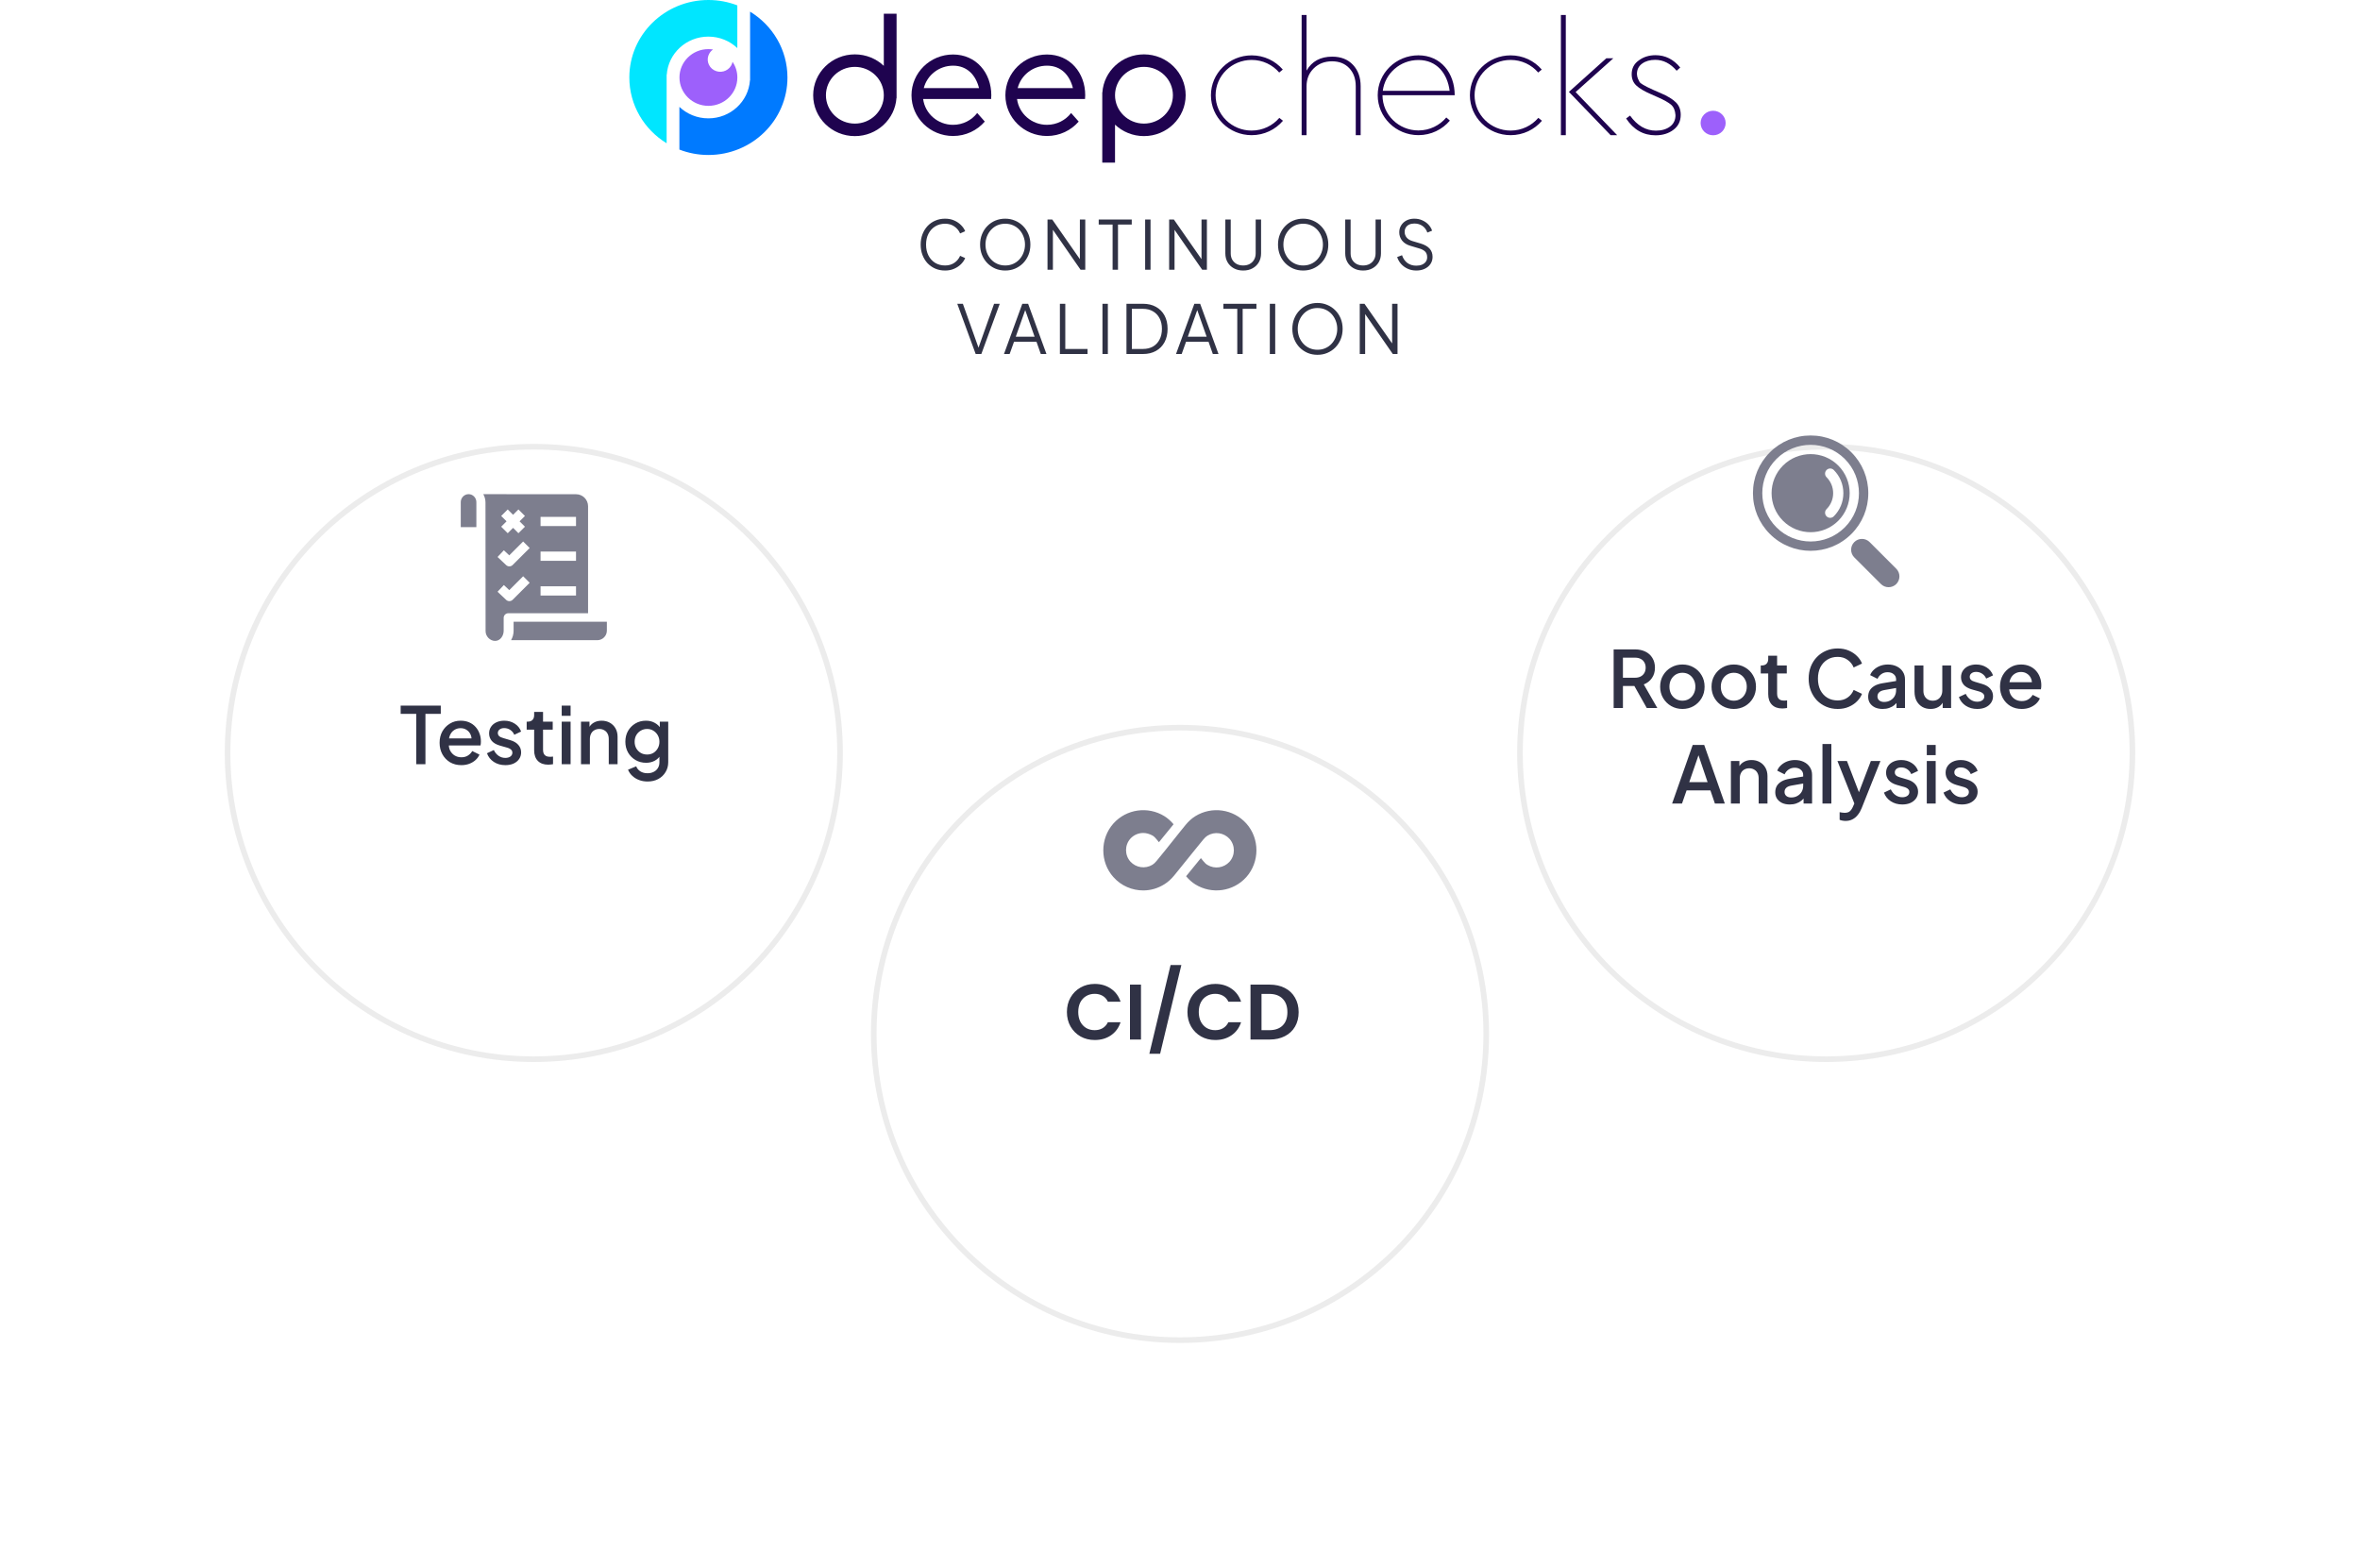 <?xml version="1.0" encoding="UTF-8"?>
<svg xmlns="http://www.w3.org/2000/svg" width="420" height="279" viewBox="0 0 420 279" fill="none">
  <path d="M168.191 48.144C167.559 48.144 166.979 48.032 166.451 47.808C165.923 47.576 165.463 47.256 165.071 46.848C164.687 46.432 164.387 45.944 164.171 45.384C163.955 44.824 163.847 44.208 163.847 43.536C163.847 42.864 163.955 42.248 164.171 41.688C164.387 41.128 164.687 40.64 165.071 40.224C165.463 39.808 165.923 39.488 166.451 39.264C166.979 39.032 167.559 38.916 168.191 38.916C168.799 38.916 169.343 39.024 169.823 39.24C170.311 39.456 170.719 39.736 171.047 40.08C171.383 40.416 171.623 40.772 171.767 41.148L170.867 41.544C170.643 41.024 170.299 40.608 169.835 40.296C169.379 39.976 168.831 39.816 168.191 39.816C167.535 39.816 166.951 39.972 166.439 40.284C165.927 40.596 165.527 41.032 165.239 41.592C164.951 42.144 164.807 42.792 164.807 43.536C164.807 44.272 164.951 44.92 165.239 45.48C165.527 46.04 165.927 46.476 166.439 46.788C166.951 47.092 167.535 47.244 168.191 47.244C168.831 47.244 169.379 47.088 169.835 46.776C170.299 46.464 170.643 46.048 170.867 45.528L171.767 45.924C171.623 46.292 171.383 46.648 171.047 46.992C170.719 47.328 170.311 47.604 169.823 47.82C169.343 48.036 168.799 48.144 168.191 48.144ZM178.898 48.144C178.274 48.144 177.69 48.032 177.146 47.808C176.61 47.576 176.138 47.256 175.73 46.848C175.322 46.432 175.002 45.944 174.77 45.384C174.538 44.816 174.422 44.196 174.422 43.524C174.422 42.852 174.538 42.236 174.77 41.676C175.002 41.108 175.322 40.62 175.73 40.212C176.138 39.796 176.61 39.476 177.146 39.252C177.69 39.028 178.274 38.916 178.898 38.916C179.522 38.916 180.102 39.032 180.638 39.264C181.182 39.488 181.658 39.808 182.066 40.224C182.474 40.632 182.794 41.116 183.026 41.676C183.258 42.236 183.374 42.852 183.374 43.524C183.374 44.196 183.258 44.816 183.026 45.384C182.794 45.944 182.474 46.432 182.066 46.848C181.658 47.256 181.182 47.576 180.638 47.808C180.102 48.032 179.522 48.144 178.898 48.144ZM178.898 47.244C179.418 47.244 179.89 47.148 180.314 46.956C180.746 46.764 181.118 46.496 181.43 46.152C181.742 45.808 181.982 45.412 182.15 44.964C182.326 44.516 182.414 44.036 182.414 43.524C182.414 43.02 182.326 42.544 182.15 42.096C181.982 41.648 181.742 41.252 181.43 40.908C181.118 40.564 180.746 40.296 180.314 40.104C179.89 39.912 179.418 39.816 178.898 39.816C178.378 39.816 177.902 39.912 177.47 40.104C177.046 40.296 176.678 40.564 176.366 40.908C176.054 41.252 175.81 41.648 175.634 42.096C175.466 42.544 175.382 43.02 175.382 43.524C175.382 44.036 175.466 44.516 175.634 44.964C175.81 45.412 176.054 45.808 176.366 46.152C176.678 46.496 177.05 46.764 177.482 46.956C177.914 47.148 178.386 47.244 178.898 47.244ZM186.421 48V39.06H187.261L192.505 46.584H192.181V39.06H193.141V48H192.301L187.057 40.428H187.381V48H186.421ZM198.005 48V39.96H195.533V39.06H201.413V39.96H198.965V48H198.005ZM203.797 48V39.06H204.757V48H203.797ZM208.068 48V39.06H208.908L214.152 46.584H213.828V39.06H214.788V48H213.948L208.704 40.428H209.028V48H208.068ZM221.248 48.144C220.616 48.144 220.06 48.012 219.58 47.748C219.1 47.484 218.728 47.124 218.464 46.668C218.2 46.204 218.068 45.676 218.068 45.084V39.06H219.028V45.084C219.028 45.516 219.12 45.896 219.304 46.224C219.496 46.544 219.756 46.796 220.084 46.98C220.42 47.156 220.808 47.244 221.248 47.244C221.688 47.244 222.072 47.156 222.4 46.98C222.736 46.796 222.996 46.544 223.18 46.224C223.372 45.896 223.468 45.516 223.468 45.084V39.06H224.428V45.084C224.428 45.676 224.296 46.204 224.032 46.668C223.768 47.124 223.396 47.484 222.916 47.748C222.444 48.012 221.888 48.144 221.248 48.144ZM231.918 48.144C231.294 48.144 230.71 48.032 230.166 47.808C229.63 47.576 229.158 47.256 228.75 46.848C228.342 46.432 228.022 45.944 227.79 45.384C227.558 44.816 227.442 44.196 227.442 43.524C227.442 42.852 227.558 42.236 227.79 41.676C228.022 41.108 228.342 40.62 228.75 40.212C229.158 39.796 229.63 39.476 230.166 39.252C230.71 39.028 231.294 38.916 231.918 38.916C232.542 38.916 233.122 39.032 233.658 39.264C234.202 39.488 234.678 39.808 235.086 40.224C235.494 40.632 235.814 41.116 236.046 41.676C236.278 42.236 236.394 42.852 236.394 43.524C236.394 44.196 236.278 44.816 236.046 45.384C235.814 45.944 235.494 46.432 235.086 46.848C234.678 47.256 234.202 47.576 233.658 47.808C233.122 48.032 232.542 48.144 231.918 48.144ZM231.918 47.244C232.438 47.244 232.91 47.148 233.334 46.956C233.766 46.764 234.138 46.496 234.45 46.152C234.762 45.808 235.002 45.412 235.17 44.964C235.346 44.516 235.434 44.036 235.434 43.524C235.434 43.02 235.346 42.544 235.17 42.096C235.002 41.648 234.762 41.252 234.45 40.908C234.138 40.564 233.766 40.296 233.334 40.104C232.91 39.912 232.438 39.816 231.918 39.816C231.398 39.816 230.922 39.912 230.49 40.104C230.066 40.296 229.698 40.564 229.386 40.908C229.074 41.252 228.83 41.648 228.654 42.096C228.486 42.544 228.402 43.02 228.402 43.524C228.402 44.036 228.486 44.516 228.654 44.964C228.83 45.412 229.074 45.808 229.386 46.152C229.698 46.496 230.07 46.764 230.502 46.956C230.934 47.148 231.406 47.244 231.918 47.244ZM242.585 48.144C241.953 48.144 241.397 48.012 240.917 47.748C240.437 47.484 240.065 47.124 239.801 46.668C239.537 46.204 239.405 45.676 239.405 45.084V39.06H240.365V45.084C240.365 45.516 240.457 45.896 240.641 46.224C240.833 46.544 241.093 46.796 241.421 46.98C241.757 47.156 242.145 47.244 242.585 47.244C243.025 47.244 243.409 47.156 243.737 46.98C244.073 46.796 244.333 46.544 244.517 46.224C244.709 45.896 244.805 45.516 244.805 45.084V39.06H245.765V45.084C245.765 45.676 245.633 46.204 245.369 46.668C245.105 47.124 244.733 47.484 244.253 47.748C243.781 48.012 243.225 48.144 242.585 48.144ZM252.056 48.144C251.488 48.144 250.972 48.036 250.508 47.82C250.044 47.604 249.652 47.316 249.332 46.956C249.012 46.588 248.784 46.184 248.648 45.744L249.512 45.42C249.72 46.028 250.044 46.492 250.484 46.812C250.924 47.124 251.448 47.28 252.056 47.28C252.44 47.28 252.776 47.22 253.064 47.1C253.36 46.972 253.588 46.796 253.748 46.572C253.908 46.348 253.988 46.088 253.988 45.792C253.988 45.352 253.868 45.012 253.628 44.772C253.388 44.532 253.044 44.348 252.596 44.22L250.988 43.74C250.356 43.556 249.868 43.248 249.524 42.816C249.188 42.384 249.02 41.892 249.02 41.34C249.02 40.868 249.136 40.452 249.368 40.092C249.6 39.724 249.916 39.436 250.316 39.228C250.724 39.02 251.184 38.916 251.696 38.916C252.232 38.916 252.712 39.016 253.136 39.216C253.568 39.408 253.932 39.664 254.228 39.984C254.524 40.304 254.736 40.66 254.864 41.052L254.024 41.388C253.832 40.86 253.532 40.46 253.124 40.188C252.724 39.916 252.252 39.78 251.708 39.78C251.364 39.78 251.06 39.84 250.796 39.96C250.54 40.08 250.34 40.252 250.196 40.476C250.052 40.7 249.98 40.964 249.98 41.268C249.98 41.636 250.096 41.968 250.328 42.264C250.56 42.552 250.916 42.768 251.396 42.912L252.812 43.332C253.516 43.54 254.048 43.84 254.408 44.232C254.768 44.624 254.948 45.116 254.948 45.708C254.948 46.188 254.824 46.612 254.576 46.98C254.336 47.34 253.996 47.624 253.556 47.832C253.124 48.04 252.624 48.144 252.056 48.144ZM173.637 63L170.361 54.06H171.357L174.237 62.148H174.045L176.913 54.06H177.921L174.645 63H173.637ZM178.674 63L181.938 54.06H182.97L186.234 63H185.226L184.458 60.816H180.462L179.682 63H178.674ZM180.774 59.916H184.122L182.31 54.78H182.598L180.774 59.916ZM188.626 63V54.06H189.586V62.1H193.546V63H188.626ZM196.201 63V54.06H197.161V63H196.201ZM200.472 63V54.06H203.412C204.3 54.06 205.072 54.244 205.728 54.612C206.384 54.972 206.892 55.488 207.252 56.16C207.612 56.824 207.792 57.612 207.792 58.524C207.792 59.428 207.612 60.216 207.252 60.888C206.892 61.56 206.384 62.08 205.728 62.448C205.072 62.816 204.3 63 203.412 63H200.472ZM201.432 62.1H203.412C204.1 62.1 204.696 61.956 205.2 61.668C205.704 61.372 206.092 60.956 206.364 60.42C206.644 59.884 206.784 59.252 206.784 58.524C206.784 57.796 206.644 57.168 206.364 56.64C206.084 56.104 205.692 55.692 205.188 55.404C204.684 55.108 204.092 54.96 203.412 54.96H201.432V62.1ZM209.291 63L212.555 54.06H213.587L216.851 63H215.843L215.075 60.816H211.079L210.299 63H209.291ZM211.391 59.916H214.739L212.927 54.78H213.215L211.391 59.916ZM220.193 63V54.96H217.721V54.06H223.601V54.96H221.153V63H220.193ZM225.986 63V54.06H226.946V63H225.986ZM234.468 63.144C233.844 63.144 233.26 63.032 232.716 62.808C232.18 62.576 231.708 62.256 231.3 61.848C230.892 61.432 230.572 60.944 230.34 60.384C230.108 59.816 229.992 59.196 229.992 58.524C229.992 57.852 230.108 57.236 230.34 56.676C230.572 56.108 230.892 55.62 231.3 55.212C231.708 54.796 232.18 54.476 232.716 54.252C233.26 54.028 233.844 53.916 234.468 53.916C235.092 53.916 235.672 54.032 236.208 54.264C236.752 54.488 237.228 54.808 237.636 55.224C238.044 55.632 238.364 56.116 238.596 56.676C238.828 57.236 238.944 57.852 238.944 58.524C238.944 59.196 238.828 59.816 238.596 60.384C238.364 60.944 238.044 61.432 237.636 61.848C237.228 62.256 236.752 62.576 236.208 62.808C235.672 63.032 235.092 63.144 234.468 63.144ZM234.468 62.244C234.988 62.244 235.46 62.148 235.884 61.956C236.316 61.764 236.688 61.496 237 61.152C237.312 60.808 237.552 60.412 237.72 59.964C237.896 59.516 237.984 59.036 237.984 58.524C237.984 58.02 237.896 57.544 237.72 57.096C237.552 56.648 237.312 56.252 237 55.908C236.688 55.564 236.316 55.296 235.884 55.104C235.46 54.912 234.988 54.816 234.468 54.816C233.948 54.816 233.472 54.912 233.04 55.104C232.616 55.296 232.248 55.564 231.936 55.908C231.624 56.252 231.38 56.648 231.204 57.096C231.036 57.544 230.952 58.02 230.952 58.524C230.952 59.036 231.036 59.516 231.204 59.964C231.38 60.412 231.624 60.808 231.936 61.152C232.248 61.496 232.62 61.764 233.052 61.956C233.484 62.148 233.956 62.244 234.468 62.244ZM241.991 63V54.06H242.831L248.075 61.584H247.751V54.06H248.711V63H247.871L242.627 55.428H242.951V63H241.991Z" fill="#303245"></path>
  <path d="M157.289 2.436V11.717C155.953 10.455 154.138 9.677 152.138 9.677C148.039 9.677 144.717 12.933 144.717 16.95C144.717 20.966 148.039 24.223 152.138 24.223C156.066 24.223 159.28 21.23 159.539 17.444L159.559 17.47V2.436H157.289ZM152.138 21.998C149.292 21.998 146.987 19.738 146.987 16.95C146.987 14.161 149.292 11.902 152.138 11.902C154.983 11.902 157.289 14.161 157.289 16.95C157.289 19.738 154.983 21.998 152.138 21.998Z" fill="#1F034F"></path>
  <path d="M203.587 9.676C199.659 9.676 196.445 12.668 196.186 16.454L196.166 16.429V28.939H198.436V22.181C199.772 23.443 201.586 24.221 203.587 24.221C207.685 24.221 211.008 20.965 211.008 16.948C211.008 12.932 207.685 9.676 203.587 9.676ZM203.587 21.997C200.741 21.997 198.436 19.737 198.436 16.948C198.436 14.16 200.741 11.9 203.587 11.9C206.433 11.9 208.738 14.16 208.738 16.948C208.738 19.737 206.433 21.997 203.587 21.997Z" fill="#1F034F"></path>
  <path d="M169.614 9.699C165.528 9.699 162.215 12.946 162.215 16.951C162.215 20.955 165.528 24.202 169.614 24.202C171.878 24.202 173.904 23.205 175.26 21.634L173.91 20.11C172.931 21.388 171.371 22.214 169.614 22.214C166.879 22.214 164.623 20.21 164.287 17.62H174.346H175.321H176.386C176.406 17.398 176.419 17.175 176.419 16.951C176.419 12.946 173.7 9.699 169.614 9.699ZM164.402 15.682C164.981 13.388 167.095 11.687 169.616 11.687C172.137 11.687 173.657 13.388 174.235 15.682H164.402Z" fill="#1F034F"></path>
  <path d="M186.325 9.699C182.238 9.699 178.926 12.946 178.926 16.951C178.926 20.955 182.238 24.202 186.325 24.202C188.589 24.202 190.615 23.205 191.971 21.634L190.621 20.11C189.642 21.388 188.082 22.214 186.325 22.214C183.59 22.214 181.334 20.21 180.998 17.62H191.056H192.032H193.097C193.117 17.398 193.131 17.175 193.131 16.951C193.131 12.946 190.411 9.699 186.325 9.699ZM181.112 15.682C181.692 13.388 183.806 11.687 186.327 11.687C188.848 11.687 190.368 13.388 190.946 15.682H181.112Z" fill="#1F034F"></path>
  <path d="M242.15 15.357V24.052H241.278V15.357C241.278 14.027 240.894 12.953 240.128 12.136C239.362 11.319 238.339 10.91 237.059 10.91C235.739 10.91 234.654 11.329 233.802 12.165C232.949 13.001 232.521 14.066 232.521 15.357V24.052H231.648V2.67H232.521V12.563C233.471 10.908 234.995 10.082 237.089 10.082C238.64 10.082 239.871 10.567 240.783 11.537C241.695 12.506 242.15 13.779 242.15 15.357Z" fill="#1F034F"></path>
  <path d="M277.787 24.052V2.67H278.66V24.052H277.787ZM280.405 16.383L287.794 24.052H286.631L279.212 16.354L285.873 10.367H287.124L280.405 16.383Z" fill="#1F034F"></path>
  <path d="M289.395 21.084L290.093 20.57C291.374 22.356 292.905 23.25 294.691 23.25C295.718 23.25 296.557 23.008 297.206 22.523C297.855 22.038 298.18 21.36 298.18 20.485C298.121 19.668 297.87 19.059 297.424 18.66C296.977 18.261 296.172 17.805 295.008 17.291L293.788 16.75C292.605 16.236 291.741 15.724 291.2 15.21C290.657 14.696 290.384 14.031 290.384 13.214C290.384 12.169 290.801 11.352 291.635 10.763C292.468 10.136 293.467 9.822 294.631 9.822C296.356 9.822 297.822 10.553 299.024 12.018L298.386 12.588C297.279 11.296 296.009 10.648 294.574 10.648C293.644 10.648 292.868 10.871 292.247 11.318C291.626 11.764 291.317 12.386 291.317 13.185C291.337 13.509 291.399 13.788 291.507 14.027C291.613 14.265 291.704 14.45 291.784 14.583C291.86 14.717 292.069 14.882 292.408 15.082C292.747 15.282 292.99 15.415 293.135 15.481C293.281 15.547 293.653 15.724 294.255 16.009L295.564 16.579C296.766 17.093 297.657 17.634 298.238 18.204C298.82 18.774 299.111 19.515 299.111 20.429C299.111 21.569 298.675 22.463 297.802 23.109C296.949 23.755 295.892 24.079 294.631 24.079C292.458 24.079 290.712 23.08 289.395 21.084Z" fill="#1F034F"></path>
  <path d="M227.676 20.976C226.499 22.358 224.73 23.237 222.749 23.237C219.206 23.237 216.335 20.423 216.335 16.952C216.335 13.48 219.206 10.666 222.749 10.666C224.718 10.666 226.479 11.537 227.656 12.906L228.294 12.38C226.964 10.835 224.975 9.852 222.751 9.852C218.747 9.852 215.504 13.032 215.504 16.953C215.504 20.877 218.749 24.055 222.751 24.055C224.993 24.055 226.997 23.057 228.325 21.49L227.676 20.976Z" fill="#1F034F"></path>
  <path d="M273.766 20.976C272.589 22.358 270.819 23.237 268.839 23.237C265.296 23.237 262.425 20.423 262.425 16.952C262.425 13.48 265.296 10.666 268.839 10.666C270.808 10.666 272.569 11.537 273.746 12.906L274.383 12.38C273.054 10.835 271.065 9.852 268.841 9.852C264.837 9.852 261.594 13.032 261.594 16.953C261.594 20.877 264.839 24.055 268.841 24.055C271.083 24.055 273.087 23.057 274.415 21.49L273.766 20.976Z" fill="#1F034F"></path>
  <path d="M252.432 9.846C248.429 9.846 245.186 13.026 245.186 16.948C245.186 20.869 248.431 24.05 252.432 24.05C254.684 24.05 256.697 23.043 258.027 21.463L257.39 20.908C256.216 22.316 254.431 23.216 252.432 23.216C248.9 23.216 246.037 20.409 246.037 16.948H258.037H258.585H258.888C258.888 13.026 256.434 9.846 252.432 9.846ZM246.088 16.164C246.482 13.073 249.171 10.68 252.432 10.68C255.694 10.68 257.591 13.073 257.985 16.164H246.088Z" fill="#1F034F"></path>
  <path d="M118.639 13.269L118.659 13.294C118.92 9.509 122.132 6.516 126.06 6.516C126.062 6.516 126.064 6.516 126.064 6.516C126.066 6.516 126.068 6.516 126.068 6.516C128.069 6.516 129.885 7.294 131.219 8.556V0.958C129.626 0.341 127.889 0 126.07 0C118.299 0 112 6.173 112 13.789C112 18.73 114.654 23.063 118.639 25.497V13.269Z" fill="#00E6FF"></path>
  <path d="M133.49 2.074V14.31L133.47 14.284C133.211 18.07 129.997 21.062 126.069 21.062C126.067 21.062 126.065 21.062 126.065 21.062C126.063 21.062 126.061 21.062 126.061 21.062C124.061 21.062 122.244 20.285 120.91 19.022V26.619C122.509 27.238 124.249 27.581 126.071 27.581C133.842 27.581 140.141 21.408 140.141 13.792C140.141 8.843 137.482 4.508 133.49 2.074Z" fill="#007AFF"></path>
  <path d="M130.367 11.002C130.322 11.236 130.239 11.467 130.11 11.684C129.495 12.729 128.133 13.086 127.066 12.483C126 11.88 125.636 10.546 126.251 9.5C126.419 9.215 126.645 8.983 126.902 8.806C126.633 8.764 126.356 8.74 126.073 8.74C123.227 8.74 120.922 11 120.922 13.788C120.922 16.577 123.229 18.837 126.073 18.837C128.917 18.837 131.224 16.577 131.224 13.788C131.224 12.759 130.91 11.801 130.367 11.002Z" fill="#9D60FB"></path>
  <path d="M304.88 24.076C306.109 24.076 307.108 23.099 307.108 21.893C307.108 20.687 306.109 19.709 304.88 19.709C303.649 19.709 302.65 20.687 302.65 21.893C302.65 23.099 303.649 24.076 304.88 24.076Z" fill="#9D60FB"></path>
  <g filter="url(#filter0_d_3397_1818)">
    <circle cx="95" cy="114" r="55" fill="white"></circle>
    <circle cx="95" cy="114" r="54.5" stroke="#ECECEC"></circle>
  </g>
  <path d="M74.076 136V127.04H71.304V125.57H78.444V127.04H75.714V136H74.076ZM82.097 136.168C81.341 136.168 80.669 135.995 80.081 135.65C79.502 135.295 79.05 134.819 78.723 134.222C78.397 133.615 78.233 132.939 78.233 132.192C78.233 131.427 78.397 130.75 78.723 130.162C79.059 129.574 79.507 129.112 80.067 128.776C80.627 128.431 81.262 128.258 81.971 128.258C82.54 128.258 83.049 128.356 83.497 128.552C83.945 128.748 84.323 129.019 84.631 129.364C84.939 129.7 85.172 130.087 85.331 130.526C85.499 130.965 85.583 131.431 85.583 131.926C85.583 132.047 85.579 132.173 85.569 132.304C85.56 132.435 85.541 132.556 85.513 132.668H79.479V131.408H84.617L83.861 131.982C83.954 131.525 83.922 131.119 83.763 130.764C83.614 130.4 83.38 130.115 83.063 129.91C82.755 129.695 82.391 129.588 81.971 129.588C81.551 129.588 81.178 129.695 80.851 129.91C80.525 130.115 80.272 130.414 80.095 130.806C79.918 131.189 79.848 131.655 79.885 132.206C79.838 132.719 79.909 133.167 80.095 133.55C80.291 133.933 80.562 134.231 80.907 134.446C81.262 134.661 81.663 134.768 82.111 134.768C82.569 134.768 82.956 134.665 83.273 134.46C83.6 134.255 83.856 133.989 84.043 133.662L85.331 134.292C85.182 134.647 84.948 134.969 84.631 135.258C84.323 135.538 83.95 135.762 83.511 135.93C83.082 136.089 82.611 136.168 82.097 136.168ZM89.927 136.168C89.153 136.168 88.471 135.977 87.883 135.594C87.305 135.211 86.898 134.698 86.665 134.054L87.883 133.48C88.088 133.909 88.368 134.25 88.723 134.502C89.087 134.754 89.489 134.88 89.927 134.88C90.3 134.88 90.604 134.796 90.837 134.628C91.07 134.46 91.187 134.231 91.187 133.942C91.187 133.755 91.136 133.606 91.033 133.494C90.93 133.373 90.8 133.275 90.641 133.2C90.492 133.125 90.338 133.069 90.179 133.032L88.989 132.696C88.336 132.509 87.846 132.229 87.519 131.856C87.202 131.473 87.043 131.03 87.043 130.526C87.043 130.069 87.16 129.672 87.393 129.336C87.626 128.991 87.948 128.725 88.359 128.538C88.77 128.351 89.232 128.258 89.745 128.258C90.436 128.258 91.052 128.431 91.593 128.776C92.135 129.112 92.517 129.583 92.741 130.19L91.523 130.764C91.374 130.4 91.136 130.111 90.809 129.896C90.492 129.681 90.132 129.574 89.731 129.574C89.386 129.574 89.111 129.658 88.905 129.826C88.7 129.985 88.597 130.195 88.597 130.456C88.597 130.633 88.644 130.783 88.737 130.904C88.831 131.016 88.952 131.109 89.101 131.184C89.251 131.249 89.404 131.305 89.563 131.352L90.795 131.716C91.421 131.893 91.901 132.173 92.237 132.556C92.573 132.929 92.741 133.377 92.741 133.9C92.741 134.348 92.62 134.745 92.377 135.09C92.144 135.426 91.817 135.692 91.397 135.888C90.977 136.075 90.487 136.168 89.927 136.168ZM97.567 136.084C96.774 136.084 96.158 135.86 95.719 135.412C95.281 134.964 95.061 134.334 95.061 133.522V129.854H93.731V128.426H93.941C94.296 128.426 94.571 128.323 94.767 128.118C94.963 127.913 95.061 127.633 95.061 127.278V126.69H96.643V128.426H98.365V129.854H96.643V133.452C96.643 133.713 96.685 133.937 96.769 134.124C96.853 134.301 96.989 134.441 97.175 134.544C97.362 134.637 97.605 134.684 97.903 134.684C97.978 134.684 98.062 134.679 98.155 134.67C98.249 134.661 98.337 134.651 98.421 134.642V136C98.29 136.019 98.146 136.037 97.987 136.056C97.829 136.075 97.689 136.084 97.567 136.084ZM99.965 136V128.426H101.547V136H99.965ZM99.965 127.39V125.57H101.547V127.39H99.965ZM103.397 136V128.426H104.909V129.91L104.727 129.714C104.913 129.238 105.212 128.879 105.623 128.636C106.033 128.384 106.509 128.258 107.051 128.258C107.611 128.258 108.105 128.379 108.535 128.622C108.964 128.865 109.3 129.201 109.543 129.63C109.785 130.059 109.907 130.554 109.907 131.114V136H108.339V131.534C108.339 131.151 108.269 130.829 108.129 130.568C107.989 130.297 107.788 130.092 107.527 129.952C107.275 129.803 106.985 129.728 106.659 129.728C106.332 129.728 106.038 129.803 105.777 129.952C105.525 130.092 105.329 130.297 105.189 130.568C105.049 130.839 104.979 131.161 104.979 131.534V136H103.397ZM115.254 139.08C114.703 139.08 114.194 138.991 113.728 138.814C113.261 138.637 112.86 138.389 112.524 138.072C112.188 137.764 111.936 137.4 111.768 136.98L113.224 136.378C113.354 136.733 113.592 137.027 113.938 137.26C114.292 137.493 114.726 137.61 115.24 137.61C115.641 137.61 116 137.531 116.318 137.372C116.635 137.223 116.887 136.999 117.074 136.7C117.26 136.411 117.354 136.061 117.354 135.65V133.942L117.634 134.264C117.372 134.749 117.008 135.118 116.542 135.37C116.084 135.622 115.566 135.748 114.988 135.748C114.288 135.748 113.658 135.585 113.098 135.258C112.538 134.931 112.094 134.483 111.768 133.914C111.45 133.345 111.292 132.705 111.292 131.996C111.292 131.277 111.45 130.638 111.768 130.078C112.094 129.518 112.533 129.075 113.084 128.748C113.634 128.421 114.264 128.258 114.974 128.258C115.552 128.258 116.066 128.384 116.514 128.636C116.971 128.879 117.344 129.233 117.634 129.7L117.424 130.092V128.426H118.922V135.65C118.922 136.303 118.763 136.887 118.446 137.4C118.138 137.923 117.708 138.333 117.158 138.632C116.607 138.931 115.972 139.08 115.254 139.08ZM115.17 134.278C115.59 134.278 115.963 134.18 116.29 133.984C116.616 133.779 116.873 133.508 117.06 133.172C117.256 132.827 117.354 132.439 117.354 132.01C117.354 131.581 117.256 131.193 117.06 130.848C116.864 130.503 116.602 130.232 116.276 130.036C115.949 129.831 115.58 129.728 115.17 129.728C114.74 129.728 114.358 129.831 114.022 130.036C113.686 130.232 113.42 130.503 113.224 130.848C113.037 131.184 112.944 131.571 112.944 132.01C112.944 132.43 113.037 132.813 113.224 133.158C113.42 133.503 113.686 133.779 114.022 133.984C114.358 134.18 114.74 134.278 115.17 134.278Z" fill="#303245"></path>
  <path d="M82 93.809H84.777V89.362C84.777 88.582 84.157 87.947 83.395 87.943C82.625 87.947 82 88.582 82 89.362L82 93.809Z" fill="#7D7E8E"></path>
  <path d="M90.951 113.93H106.298C107.237 113.93 108.002 113.166 108.002 112.227V110.65H91.404V112.25C91.404 112.863 91.239 113.426 90.951 113.93L90.951 113.93Z" fill="#7D7E8E"></path>
  <path d="M102.533 87.958L86.01 87.945C86.258 88.39 86.4 88.898 86.4 89.432L86.418 112.326C86.417 113.237 87.195 114.056 88.115 114.056C89.056 114.056 89.637 113.119 89.637 112.25V109.956C89.637 109.504 90.004 109.136 90.457 109.136H104.657L104.657 90.098C104.657 88.919 103.704 87.959 102.533 87.958L102.533 87.958ZM89.195 91.825L90.356 90.665L91.309 91.619L92.262 90.665L93.423 91.825L92.469 92.779L93.423 93.734L92.262 94.893L91.309 93.939L90.356 94.893L89.195 93.734L90.149 92.779L89.195 91.825ZM91.227 106.744C90.917 107.053 90.403 107.06 90.084 106.76L88.545 105.308L89.671 104.115L90.632 105.021L93.103 102.553L94.263 103.713L91.227 106.744ZM91.227 100.557C90.917 100.867 90.403 100.874 90.084 100.573L88.545 99.121L89.671 97.929L90.632 98.834L93.103 96.366L94.263 97.527L91.227 100.557ZM102.511 105.983H96.2V104.343H102.511V105.983ZM102.511 99.802H96.2V98.162H102.511V99.802ZM102.511 93.62H96.2V91.98H102.511V93.62Z" fill="#7D7E8E"></path>
  <g filter="url(#filter1_d_3397_1818)">
    <circle cx="210" cy="164" r="55" fill="white"></circle>
    <circle cx="210" cy="164" r="54.5" stroke="#ECECEC"></circle>
  </g>
  <path d="M189.874 180.1C189.874 179.139 190.088 178.28 190.518 177.524C190.956 176.759 191.549 176.166 192.296 175.746C193.052 175.317 193.896 175.102 194.83 175.102C195.922 175.102 196.878 175.382 197.7 175.942C198.521 176.502 199.095 177.277 199.422 178.266H197.168C196.944 177.799 196.626 177.449 196.216 177.216C195.814 176.983 195.348 176.866 194.816 176.866C194.246 176.866 193.738 177.001 193.29 177.272C192.851 177.533 192.506 177.907 192.254 178.392C192.011 178.877 191.89 179.447 191.89 180.1C191.89 180.744 192.011 181.313 192.254 181.808C192.506 182.293 192.851 182.671 193.29 182.942C193.738 183.203 194.246 183.334 194.816 183.334C195.348 183.334 195.814 183.217 196.216 182.984C196.626 182.741 196.944 182.387 197.168 181.92H199.422C199.095 182.919 198.521 183.698 197.7 184.258C196.888 184.809 195.931 185.084 194.83 185.084C193.896 185.084 193.052 184.874 192.296 184.454C191.549 184.025 190.956 183.432 190.518 182.676C190.088 181.92 189.874 181.061 189.874 180.1ZM203.056 175.228V185H201.096V175.228H203.056ZM210.242 171.742L206.462 187.534H204.544L208.324 171.742H210.242ZM211.325 180.1C211.325 179.139 211.54 178.28 211.969 177.524C212.408 176.759 213 176.166 213.747 175.746C214.503 175.317 215.348 175.102 216.281 175.102C217.373 175.102 218.33 175.382 219.151 175.942C219.972 176.502 220.546 177.277 220.873 178.266H218.619C218.395 177.799 218.078 177.449 217.667 177.216C217.266 176.983 216.799 176.866 216.267 176.866C215.698 176.866 215.189 177.001 214.741 177.272C214.302 177.533 213.957 177.907 213.705 178.392C213.462 178.877 213.341 179.447 213.341 180.1C213.341 180.744 213.462 181.313 213.705 181.808C213.957 182.293 214.302 182.671 214.741 182.942C215.189 183.203 215.698 183.334 216.267 183.334C216.799 183.334 217.266 183.217 217.667 182.984C218.078 182.741 218.395 182.387 218.619 181.92H220.873C220.546 182.919 219.972 183.698 219.151 184.258C218.339 184.809 217.382 185.084 216.281 185.084C215.348 185.084 214.503 184.874 213.747 184.454C213 184.025 212.408 183.432 211.969 182.676C211.54 181.92 211.325 181.061 211.325 180.1ZM225.963 175.228C226.99 175.228 227.89 175.429 228.665 175.83C229.449 176.231 230.051 176.805 230.471 177.552C230.9 178.289 231.115 179.148 231.115 180.128C231.115 181.108 230.9 181.967 230.471 182.704C230.051 183.432 229.449 183.997 228.665 184.398C227.89 184.799 226.99 185 225.963 185H222.547V175.228H225.963ZM225.893 183.334C226.92 183.334 227.713 183.054 228.273 182.494C228.833 181.934 229.113 181.145 229.113 180.128C229.113 179.111 228.833 178.317 228.273 177.748C227.713 177.169 226.92 176.88 225.893 176.88H224.507V183.334H225.893Z" fill="#303245"></path>
  <path d="M221.801 146.55C219.49 143.972 215.667 143.438 212.733 145.246C212.11 145.631 211.518 146.165 210.984 146.817L209.977 148.062L207.398 151.292L205.828 153.218C205.591 153.515 205.324 153.752 205.087 153.9C203.812 154.67 202.183 154.433 201.175 153.337C200.138 152.181 200.138 150.403 201.175 149.247C201.767 148.595 202.597 148.239 203.457 148.239C204.02 148.239 204.583 148.417 205.087 148.684C205.353 148.832 205.591 149.069 205.828 149.366L206.25 149.883L208.855 146.688C208.351 146.096 207.8 145.605 207.22 145.246C204.286 143.439 200.463 143.972 198.152 146.55C195.751 149.247 195.751 153.426 198.152 156.093C199.545 157.664 201.501 158.464 203.457 158.464C204.761 158.464 206.035 158.108 207.22 157.367C207.843 156.982 208.435 156.449 208.969 155.797L209.977 154.552L212.585 151.322L214.155 149.395C214.392 149.099 214.659 148.862 214.896 148.714C216.171 147.943 217.8 148.18 218.808 149.277C219.846 150.432 219.846 152.211 218.808 153.366C217.801 154.463 216.171 154.7 214.896 153.93C214.63 153.781 214.392 153.544 214.155 153.248L213.717 152.711L211.084 155.94C211.592 156.539 212.148 157.035 212.733 157.397C215.667 159.205 219.49 158.671 221.801 156.093C224.202 153.396 224.202 149.218 221.801 146.55L221.801 146.55Z" fill="#7D7E8E"></path>
  <g filter="url(#filter2_d_3397_1818)">
    <circle cx="325" cy="114" r="55" fill="white"></circle>
    <circle cx="325" cy="114" r="54.5" stroke="#ECECEC"></circle>
  </g>
  <path d="M287.175 126V115.57H290.969C291.669 115.57 292.285 115.701 292.817 115.962C293.349 116.214 293.764 116.587 294.063 117.082C294.371 117.567 294.525 118.151 294.525 118.832C294.525 119.551 294.343 120.167 293.979 120.68C293.624 121.193 293.143 121.567 292.537 121.8L294.945 126H293.069L290.507 121.45L291.585 122.08H288.827V126H287.175ZM288.827 120.61H290.997C291.379 120.61 291.711 120.535 291.991 120.386C292.271 120.237 292.485 120.031 292.635 119.77C292.793 119.499 292.873 119.182 292.873 118.818C292.873 118.454 292.793 118.141 292.635 117.88C292.485 117.609 292.271 117.404 291.991 117.264C291.711 117.115 291.379 117.04 290.997 117.04H288.827V120.61ZM299.411 126.168C298.683 126.168 298.016 125.995 297.409 125.65C296.812 125.305 296.336 124.833 295.981 124.236C295.626 123.639 295.449 122.962 295.449 122.206C295.449 121.441 295.626 120.764 295.981 120.176C296.336 119.579 296.812 119.112 297.409 118.776C298.006 118.431 298.674 118.258 299.411 118.258C300.158 118.258 300.825 118.431 301.413 118.776C302.01 119.112 302.482 119.579 302.827 120.176C303.182 120.764 303.359 121.441 303.359 122.206C303.359 122.971 303.182 123.653 302.827 124.25C302.472 124.847 301.996 125.319 301.399 125.664C300.802 126 300.139 126.168 299.411 126.168ZM299.411 124.698C299.859 124.698 300.256 124.591 300.601 124.376C300.946 124.161 301.217 123.867 301.413 123.494C301.618 123.111 301.721 122.682 301.721 122.206C301.721 121.73 301.618 121.305 301.413 120.932C301.217 120.559 300.946 120.265 300.601 120.05C300.256 119.835 299.859 119.728 299.411 119.728C298.972 119.728 298.576 119.835 298.221 120.05C297.876 120.265 297.6 120.559 297.395 120.932C297.199 121.305 297.101 121.73 297.101 122.206C297.101 122.682 297.199 123.111 297.395 123.494C297.6 123.867 297.876 124.161 298.221 124.376C298.576 124.591 298.972 124.698 299.411 124.698ZM308.557 126.168C307.829 126.168 307.162 125.995 306.555 125.65C305.958 125.305 305.482 124.833 305.127 124.236C304.773 123.639 304.595 122.962 304.595 122.206C304.595 121.441 304.773 120.764 305.127 120.176C305.482 119.579 305.958 119.112 306.555 118.776C307.153 118.431 307.82 118.258 308.557 118.258C309.304 118.258 309.971 118.431 310.559 118.776C311.157 119.112 311.628 119.579 311.973 120.176C312.328 120.764 312.505 121.441 312.505 122.206C312.505 122.971 312.328 123.653 311.973 124.25C311.619 124.847 311.143 125.319 310.545 125.664C309.948 126 309.285 126.168 308.557 126.168ZM308.557 124.698C309.005 124.698 309.402 124.591 309.747 124.376C310.093 124.161 310.363 123.867 310.559 123.494C310.765 123.111 310.867 122.682 310.867 122.206C310.867 121.73 310.765 121.305 310.559 120.932C310.363 120.559 310.093 120.265 309.747 120.05C309.402 119.835 309.005 119.728 308.557 119.728C308.119 119.728 307.722 119.835 307.367 120.05C307.022 120.265 306.747 120.559 306.541 120.932C306.345 121.305 306.247 121.73 306.247 122.206C306.247 122.682 306.345 123.111 306.541 123.494C306.747 123.867 307.022 124.161 307.367 124.376C307.722 124.591 308.119 124.698 308.557 124.698ZM317.189 126.084C316.396 126.084 315.78 125.86 315.341 125.412C314.903 124.964 314.683 124.334 314.683 123.522V119.854H313.353V118.426H313.563C313.918 118.426 314.193 118.323 314.389 118.118C314.585 117.913 314.683 117.633 314.683 117.278V116.69H316.265V118.426H317.987V119.854H316.265V123.452C316.265 123.713 316.307 123.937 316.391 124.124C316.475 124.301 316.611 124.441 316.797 124.544C316.984 124.637 317.227 124.684 317.525 124.684C317.6 124.684 317.684 124.679 317.777 124.67C317.871 124.661 317.959 124.651 318.043 124.642V126C317.913 126.019 317.768 126.037 317.609 126.056C317.451 126.075 317.311 126.084 317.189 126.084ZM327.046 126.168C326.309 126.168 325.623 126.033 324.988 125.762C324.363 125.491 323.817 125.118 323.35 124.642C322.893 124.157 322.534 123.587 322.272 122.934C322.011 122.281 321.88 121.562 321.88 120.778C321.88 120.003 322.006 119.289 322.258 118.636C322.52 117.973 322.884 117.404 323.35 116.928C323.817 116.443 324.363 116.069 324.988 115.808C325.614 115.537 326.3 115.402 327.046 115.402C327.784 115.402 328.442 115.528 329.02 115.78C329.608 116.032 330.103 116.363 330.504 116.774C330.906 117.175 331.195 117.614 331.372 118.09L329.888 118.79C329.664 118.23 329.305 117.777 328.81 117.432C328.325 117.077 327.737 116.9 327.046 116.9C326.356 116.9 325.744 117.063 325.212 117.39C324.68 117.717 324.265 118.169 323.966 118.748C323.677 119.327 323.532 120.003 323.532 120.778C323.532 121.553 323.677 122.234 323.966 122.822C324.265 123.401 324.68 123.853 325.212 124.18C325.744 124.497 326.356 124.656 327.046 124.656C327.737 124.656 328.325 124.483 328.81 124.138C329.305 123.793 329.664 123.34 329.888 122.78L331.372 123.48C331.195 123.947 330.906 124.385 330.504 124.796C330.103 125.207 329.608 125.538 329.02 125.79C328.442 126.042 327.784 126.168 327.046 126.168ZM335.048 126.168C334.535 126.168 334.082 126.079 333.69 125.902C333.308 125.715 333.009 125.463 332.794 125.146C332.58 124.819 332.472 124.437 332.472 123.998C332.472 123.587 332.561 123.219 332.738 122.892C332.925 122.565 333.21 122.29 333.592 122.066C333.975 121.842 334.456 121.683 335.034 121.59L337.666 121.156V122.402L335.342 122.808C334.922 122.883 334.614 123.018 334.418 123.214C334.222 123.401 334.124 123.643 334.124 123.942C334.124 124.231 334.232 124.469 334.446 124.656C334.67 124.833 334.955 124.922 335.3 124.922C335.73 124.922 336.103 124.829 336.42 124.642C336.747 124.455 336.999 124.208 337.176 123.9C337.354 123.583 337.442 123.233 337.442 122.85V120.904C337.442 120.531 337.302 120.227 337.022 119.994C336.752 119.751 336.388 119.63 335.93 119.63C335.51 119.63 335.142 119.742 334.824 119.966C334.516 120.181 334.288 120.461 334.138 120.806L332.822 120.148C332.962 119.775 333.191 119.448 333.508 119.168C333.826 118.879 334.194 118.655 334.614 118.496C335.044 118.337 335.496 118.258 335.972 118.258C336.57 118.258 337.097 118.37 337.554 118.594C338.021 118.818 338.38 119.131 338.632 119.532C338.894 119.924 339.024 120.381 339.024 120.904V126H337.512V124.628L337.834 124.67C337.657 124.978 337.428 125.244 337.148 125.468C336.878 125.692 336.565 125.865 336.21 125.986C335.865 126.107 335.478 126.168 335.048 126.168ZM343.576 126.168C343.007 126.168 342.508 126.042 342.078 125.79C341.649 125.529 341.313 125.169 341.07 124.712C340.837 124.245 340.72 123.709 340.72 123.102V118.426H342.302V122.962C342.302 123.307 342.372 123.611 342.512 123.872C342.652 124.133 342.848 124.339 343.1 124.488C343.352 124.628 343.642 124.698 343.968 124.698C344.304 124.698 344.598 124.623 344.85 124.474C345.102 124.325 345.298 124.115 345.438 123.844C345.588 123.573 345.662 123.256 345.662 122.892V118.426H347.23V126H345.732V124.516L345.9 124.712C345.723 125.179 345.429 125.538 345.018 125.79C344.608 126.042 344.127 126.168 343.576 126.168ZM351.877 126.168C351.103 126.168 350.421 125.977 349.833 125.594C349.255 125.211 348.849 124.698 348.615 124.054L349.833 123.48C350.039 123.909 350.319 124.25 350.673 124.502C351.037 124.754 351.439 124.88 351.877 124.88C352.251 124.88 352.554 124.796 352.787 124.628C353.021 124.46 353.137 124.231 353.137 123.942C353.137 123.755 353.086 123.606 352.983 123.494C352.881 123.373 352.75 123.275 352.591 123.2C352.442 123.125 352.288 123.069 352.129 123.032L350.939 122.696C350.286 122.509 349.796 122.229 349.469 121.856C349.152 121.473 348.993 121.03 348.993 120.526C348.993 120.069 349.11 119.672 349.343 119.336C349.577 118.991 349.899 118.725 350.309 118.538C350.72 118.351 351.182 118.258 351.695 118.258C352.386 118.258 353.002 118.431 353.543 118.776C354.085 119.112 354.467 119.583 354.691 120.19L353.473 120.764C353.324 120.4 353.086 120.111 352.759 119.896C352.442 119.681 352.083 119.574 351.681 119.574C351.336 119.574 351.061 119.658 350.855 119.826C350.65 119.985 350.547 120.195 350.547 120.456C350.547 120.633 350.594 120.783 350.687 120.904C350.781 121.016 350.902 121.109 351.051 121.184C351.201 121.249 351.355 121.305 351.513 121.352L352.745 121.716C353.371 121.893 353.851 122.173 354.187 122.556C354.523 122.929 354.691 123.377 354.691 123.9C354.691 124.348 354.57 124.745 354.327 125.09C354.094 125.426 353.767 125.692 353.347 125.888C352.927 126.075 352.437 126.168 351.877 126.168ZM359.797 126.168C359.041 126.168 358.369 125.995 357.781 125.65C357.203 125.295 356.75 124.819 356.423 124.222C356.097 123.615 355.933 122.939 355.933 122.192C355.933 121.427 356.097 120.75 356.423 120.162C356.759 119.574 357.207 119.112 357.767 118.776C358.327 118.431 358.962 118.258 359.671 118.258C360.241 118.258 360.749 118.356 361.197 118.552C361.645 118.748 362.023 119.019 362.331 119.364C362.639 119.7 362.873 120.087 363.031 120.526C363.199 120.965 363.283 121.431 363.283 121.926C363.283 122.047 363.279 122.173 363.269 122.304C363.26 122.435 363.241 122.556 363.213 122.668H357.179V121.408H362.317L361.561 121.982C361.655 121.525 361.622 121.119 361.463 120.764C361.314 120.4 361.081 120.115 360.763 119.91C360.455 119.695 360.091 119.588 359.671 119.588C359.251 119.588 358.878 119.695 358.551 119.91C358.225 120.115 357.973 120.414 357.795 120.806C357.618 121.189 357.548 121.655 357.585 122.206C357.539 122.719 357.609 123.167 357.795 123.55C357.991 123.933 358.262 124.231 358.607 124.446C358.962 124.661 359.363 124.768 359.811 124.768C360.269 124.768 360.656 124.665 360.973 124.46C361.3 124.255 361.557 123.989 361.743 123.662L363.031 124.292C362.882 124.647 362.649 124.969 362.331 125.258C362.023 125.538 361.65 125.762 361.211 125.93C360.782 126.089 360.311 126.168 359.797 126.168ZM297.578 143L301.246 132.57H303.29L306.958 143H305.194L304.396 140.662H300.154L299.342 143H297.578ZM300.63 139.192H303.892L302.044 133.732H302.506L300.63 139.192ZM308.041 143V135.426H309.553V136.91L309.371 136.714C309.558 136.238 309.857 135.879 310.267 135.636C310.678 135.384 311.154 135.258 311.695 135.258C312.255 135.258 312.75 135.379 313.179 135.622C313.609 135.865 313.945 136.201 314.187 136.63C314.43 137.059 314.551 137.554 314.551 138.114V143H312.983V138.534C312.983 138.151 312.913 137.829 312.773 137.568C312.633 137.297 312.433 137.092 312.171 136.952C311.919 136.803 311.63 136.728 311.303 136.728C310.977 136.728 310.683 136.803 310.421 136.952C310.169 137.092 309.973 137.297 309.833 137.568C309.693 137.839 309.623 138.161 309.623 138.534V143H308.041ZM318.512 143.168C317.999 143.168 317.546 143.079 317.154 142.902C316.772 142.715 316.473 142.463 316.258 142.146C316.044 141.819 315.936 141.437 315.936 140.998C315.936 140.587 316.025 140.219 316.202 139.892C316.389 139.565 316.674 139.29 317.056 139.066C317.439 138.842 317.92 138.683 318.498 138.59L321.13 138.156V139.402L318.806 139.808C318.386 139.883 318.078 140.018 317.882 140.214C317.686 140.401 317.588 140.643 317.588 140.942C317.588 141.231 317.696 141.469 317.91 141.656C318.134 141.833 318.419 141.922 318.764 141.922C319.194 141.922 319.567 141.829 319.884 141.642C320.211 141.455 320.463 141.208 320.64 140.9C320.818 140.583 320.906 140.233 320.906 139.85V137.904C320.906 137.531 320.766 137.227 320.486 136.994C320.216 136.751 319.852 136.63 319.394 136.63C318.974 136.63 318.606 136.742 318.288 136.966C317.98 137.181 317.752 137.461 317.602 137.806L316.286 137.148C316.426 136.775 316.655 136.448 316.972 136.168C317.29 135.879 317.658 135.655 318.078 135.496C318.508 135.337 318.96 135.258 319.436 135.258C320.034 135.258 320.561 135.37 321.018 135.594C321.485 135.818 321.844 136.131 322.096 136.532C322.358 136.924 322.488 137.381 322.488 137.904V143H320.976V141.628L321.298 141.67C321.121 141.978 320.892 142.244 320.612 142.468C320.342 142.692 320.029 142.865 319.674 142.986C319.329 143.107 318.942 143.168 318.512 143.168ZM324.338 143V132.402H325.92V143H324.338ZM328.442 146.094C328.255 146.094 328.068 146.075 327.882 146.038C327.704 146.01 327.541 145.963 327.392 145.898V144.54C327.504 144.568 327.639 144.591 327.798 144.61C327.956 144.638 328.11 144.652 328.26 144.652C328.698 144.652 329.02 144.554 329.226 144.358C329.44 144.171 329.632 143.877 329.8 143.476L330.304 142.328L330.276 143.658L327 135.426H328.694L331.116 141.74H330.542L332.95 135.426H334.658L331.312 143.826C331.134 144.274 330.91 144.666 330.64 145.002C330.378 145.347 330.066 145.613 329.702 145.8C329.347 145.996 328.927 146.094 328.442 146.094ZM338.54 143.168C337.766 143.168 337.084 142.977 336.496 142.594C335.918 142.211 335.512 141.698 335.278 141.054L336.496 140.48C336.702 140.909 336.982 141.25 337.336 141.502C337.7 141.754 338.102 141.88 338.54 141.88C338.914 141.88 339.217 141.796 339.45 141.628C339.684 141.46 339.8 141.231 339.8 140.942C339.8 140.755 339.749 140.606 339.646 140.494C339.544 140.373 339.413 140.275 339.254 140.2C339.105 140.125 338.951 140.069 338.792 140.032L337.602 139.696C336.949 139.509 336.459 139.229 336.132 138.856C335.815 138.473 335.656 138.03 335.656 137.526C335.656 137.069 335.773 136.672 336.006 136.336C336.24 135.991 336.562 135.725 336.972 135.538C337.383 135.351 337.845 135.258 338.358 135.258C339.049 135.258 339.665 135.431 340.206 135.776C340.748 136.112 341.13 136.583 341.354 137.19L340.136 137.764C339.987 137.4 339.749 137.111 339.422 136.896C339.105 136.681 338.746 136.574 338.344 136.574C337.999 136.574 337.724 136.658 337.518 136.826C337.313 136.985 337.21 137.195 337.21 137.456C337.21 137.633 337.257 137.783 337.35 137.904C337.444 138.016 337.565 138.109 337.714 138.184C337.864 138.249 338.018 138.305 338.176 138.352L339.408 138.716C340.034 138.893 340.514 139.173 340.85 139.556C341.186 139.929 341.354 140.377 341.354 140.9C341.354 141.348 341.233 141.745 340.99 142.09C340.757 142.426 340.43 142.692 340.01 142.888C339.59 143.075 339.1 143.168 338.54 143.168ZM342.904 143V135.426H344.486V143H342.904ZM342.904 134.39V132.57H344.486V134.39H342.904ZM349.136 143.168C348.361 143.168 347.68 142.977 347.092 142.594C346.513 142.211 346.107 141.698 345.874 141.054L347.092 140.48C347.297 140.909 347.577 141.25 347.932 141.502C348.296 141.754 348.697 141.88 349.136 141.88C349.509 141.88 349.813 141.796 350.046 141.628C350.279 141.46 350.396 141.231 350.396 140.942C350.396 140.755 350.345 140.606 350.242 140.494C350.139 140.373 350.009 140.275 349.85 140.2C349.701 140.125 349.547 140.069 349.388 140.032L348.198 139.696C347.545 139.509 347.055 139.229 346.728 138.856C346.411 138.473 346.252 138.03 346.252 137.526C346.252 137.069 346.369 136.672 346.602 136.336C346.835 135.991 347.157 135.725 347.568 135.538C347.979 135.351 348.441 135.258 348.954 135.258C349.645 135.258 350.261 135.431 350.802 135.776C351.343 136.112 351.726 136.583 351.95 137.19L350.732 137.764C350.583 137.4 350.345 137.111 350.018 136.896C349.701 136.681 349.341 136.574 348.94 136.574C348.595 136.574 348.319 136.658 348.114 136.826C347.909 136.985 347.806 137.195 347.806 137.456C347.806 137.633 347.853 137.783 347.946 137.904C348.039 138.016 348.161 138.109 348.31 138.184C348.459 138.249 348.613 138.305 348.772 138.352L350.004 138.716C350.629 138.893 351.11 139.173 351.446 139.556C351.782 139.929 351.95 140.377 351.95 140.9C351.95 141.348 351.829 141.745 351.586 142.09C351.353 142.426 351.026 142.692 350.606 142.888C350.186 143.075 349.696 143.168 349.136 143.168Z" fill="#303245"></path>
  <path d="M332.494 87.765C332.494 85.023 331.426 82.445 329.488 80.507C327.549 78.568 324.971 77.5 322.229 77.5C319.488 77.5 316.91 78.568 314.971 80.507C313.033 82.446 311.965 85.023 311.965 87.765C311.965 90.507 313.033 93.085 314.971 95.023C318.973 99.025 325.485 99.025 329.488 95.023C331.426 93.085 332.494 90.507 332.494 87.765ZM322.229 96.365C320.026 96.365 317.823 95.527 316.145 93.849C312.79 90.495 312.79 85.035 316.145 81.681C319.5 78.326 324.959 78.326 328.314 81.68V81.681C331.669 85.035 331.669 90.494 328.314 93.849C326.636 95.526 324.433 96.365 322.229 96.365V96.365Z" fill="#7D7E8E"></path>
  <path d="M327.146 82.849V82.85C325.79 81.494 324.01 80.816 322.23 80.816C320.45 80.816 318.67 81.494 317.314 82.85C314.604 85.56 314.604 89.97 317.314 92.681C320.025 95.391 324.435 95.391 327.146 92.681C329.857 89.971 329.857 85.56 327.146 82.849L327.146 82.849ZM326.352 91.888C326.175 92.065 325.942 92.154 325.71 92.154C325.477 92.154 325.244 92.065 325.067 91.888C324.712 91.533 324.712 90.957 325.067 90.602C325.823 89.846 326.24 88.838 326.24 87.766C326.239 86.692 325.823 85.685 325.066 84.929C324.711 84.574 324.711 83.998 325.066 83.643C325.421 83.288 325.997 83.288 326.351 83.643C327.451 84.743 328.057 86.207 328.057 87.765C328.057 89.324 327.452 90.788 326.352 91.888L326.352 91.888Z" fill="#7D7E8E"></path>
  <path d="M337.47 101.213L332.728 96.47C332.352 96.094 331.858 95.906 331.365 95.906C330.871 95.906 330.377 96.094 330.001 96.47C329.25 97.222 329.25 98.445 330.001 99.197L334.744 103.939C335.106 104.301 335.59 104.5 336.107 104.5C336.625 104.5 337.108 104.301 337.47 103.939H337.47C338.222 103.187 338.222 101.965 337.47 101.212L337.47 101.213Z" fill="#7D7E8E"></path>
  <defs>
    <filter id="filter0_d_3397_1818" x="0" y="39" width="190" height="190" filterUnits="userSpaceOnUse" color-interpolation-filters="sRGB">
      <feFlood flood-opacity="0" result="BackgroundImageFix"></feFlood>
      <feColorMatrix in="SourceAlpha" type="matrix" values="0 0 0 0 0 0 0 0 0 0 0 0 0 0 0 0 0 0 127 0" result="hardAlpha"></feColorMatrix>
      <feMorphology radius="10" operator="erode" in="SourceAlpha" result="effect1_dropShadow_3397_1818"></feMorphology>
      <feOffset dy="20"></feOffset>
      <feGaussianBlur stdDeviation="25"></feGaussianBlur>
      <feComposite in2="hardAlpha" operator="out"></feComposite>
      <feColorMatrix type="matrix" values="0 0 0 0 0.616 0 0 0 0 0.376 0 0 0 0 0.984 0 0 0 0.2 0"></feColorMatrix>
      <feBlend mode="normal" in2="BackgroundImageFix" result="effect1_dropShadow_3397_1818"></feBlend>
      <feBlend mode="normal" in="SourceGraphic" in2="effect1_dropShadow_3397_1818" result="shape"></feBlend>
    </filter>
    <filter id="filter1_d_3397_1818" x="115" y="89" width="190" height="190" filterUnits="userSpaceOnUse" color-interpolation-filters="sRGB">
      <feFlood flood-opacity="0" result="BackgroundImageFix"></feFlood>
      <feColorMatrix in="SourceAlpha" type="matrix" values="0 0 0 0 0 0 0 0 0 0 0 0 0 0 0 0 0 0 127 0" result="hardAlpha"></feColorMatrix>
      <feMorphology radius="10" operator="erode" in="SourceAlpha" result="effect1_dropShadow_3397_1818"></feMorphology>
      <feOffset dy="20"></feOffset>
      <feGaussianBlur stdDeviation="25"></feGaussianBlur>
      <feComposite in2="hardAlpha" operator="out"></feComposite>
      <feColorMatrix type="matrix" values="0 0 0 0 0.616 0 0 0 0 0.376 0 0 0 0 0.984 0 0 0 0.2 0"></feColorMatrix>
      <feBlend mode="normal" in2="BackgroundImageFix" result="effect1_dropShadow_3397_1818"></feBlend>
      <feBlend mode="normal" in="SourceGraphic" in2="effect1_dropShadow_3397_1818" result="shape"></feBlend>
    </filter>
    <filter id="filter2_d_3397_1818" x="230" y="39" width="190" height="190" filterUnits="userSpaceOnUse" color-interpolation-filters="sRGB">
      <feFlood flood-opacity="0" result="BackgroundImageFix"></feFlood>
      <feColorMatrix in="SourceAlpha" type="matrix" values="0 0 0 0 0 0 0 0 0 0 0 0 0 0 0 0 0 0 127 0" result="hardAlpha"></feColorMatrix>
      <feMorphology radius="10" operator="erode" in="SourceAlpha" result="effect1_dropShadow_3397_1818"></feMorphology>
      <feOffset dy="20"></feOffset>
      <feGaussianBlur stdDeviation="25"></feGaussianBlur>
      <feComposite in2="hardAlpha" operator="out"></feComposite>
      <feColorMatrix type="matrix" values="0 0 0 0 0.616 0 0 0 0 0.376 0 0 0 0 0.984 0 0 0 0.2 0"></feColorMatrix>
      <feBlend mode="normal" in2="BackgroundImageFix" result="effect1_dropShadow_3397_1818"></feBlend>
      <feBlend mode="normal" in="SourceGraphic" in2="effect1_dropShadow_3397_1818" result="shape"></feBlend>
    </filter>
  </defs>
</svg>
